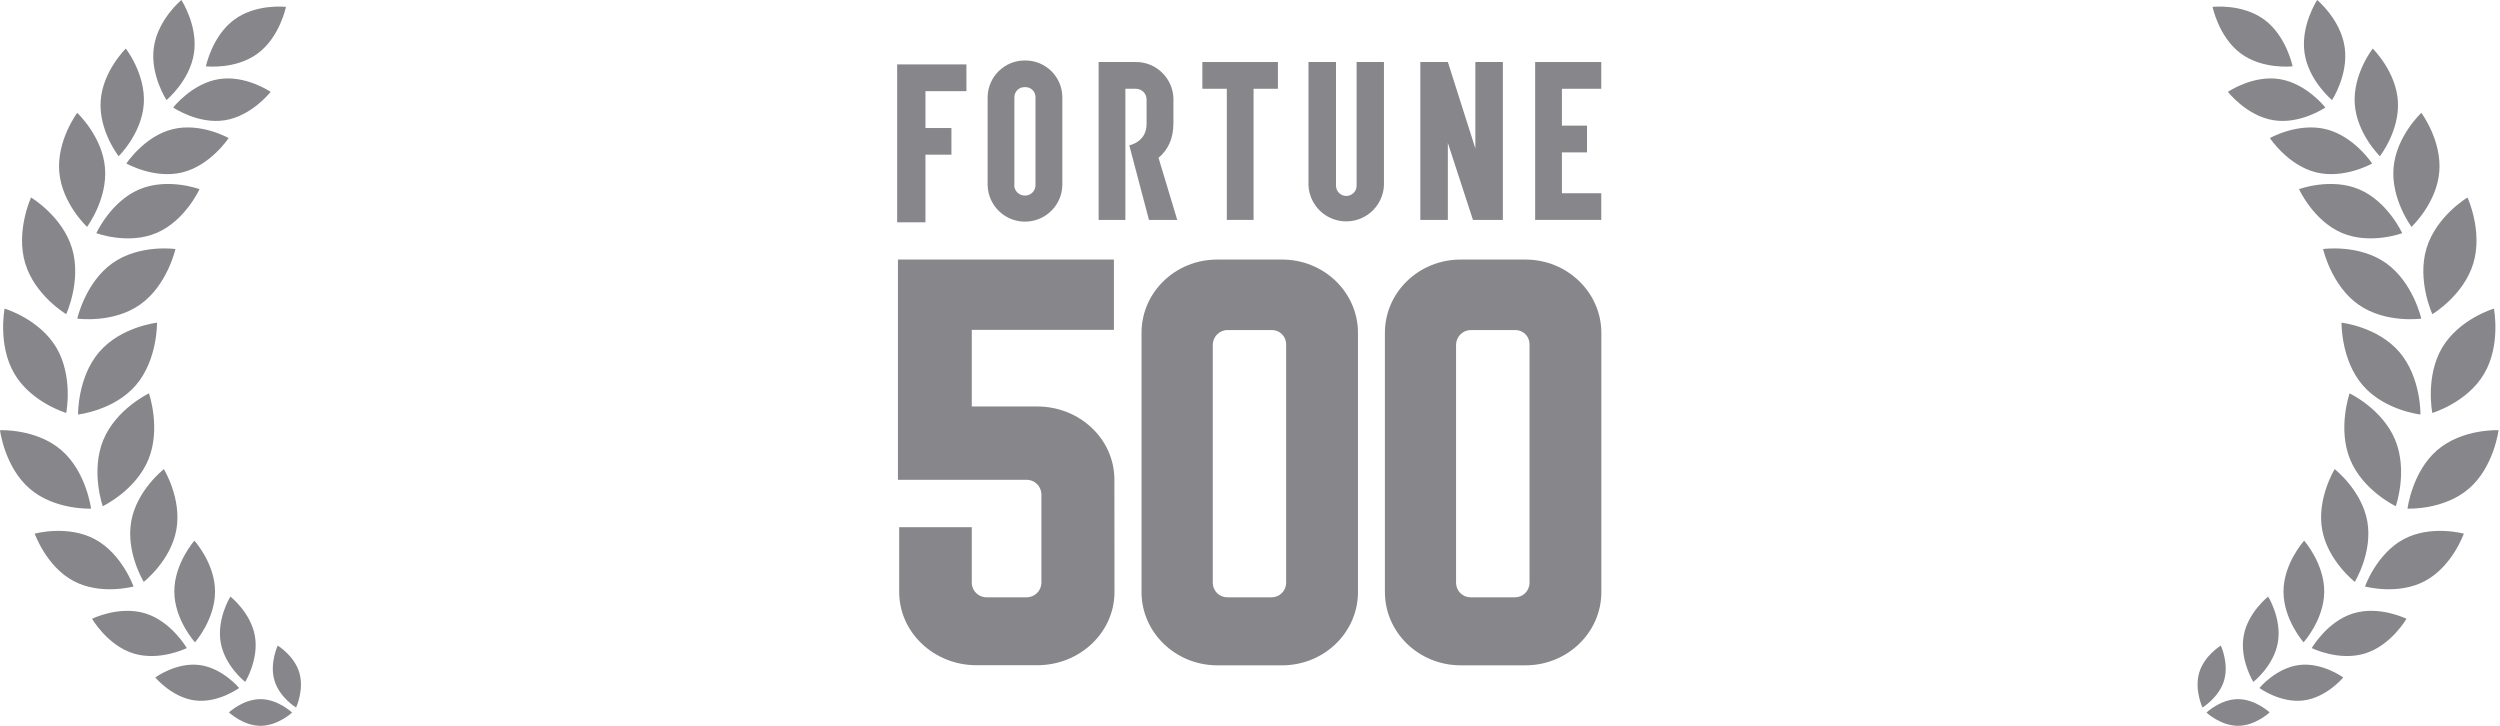 <?xml version="1.0" encoding="UTF-8"?> <svg xmlns="http://www.w3.org/2000/svg" width="744" height="216" viewBox="0 0 744 216" fill="none"><path d="M293.92 28.975V55.156C294.09 61.296 299.207 66.128 305.347 65.958C311.26 65.787 316.007 61.04 316.15 55.156V28.975C316.15 22.92 311.232 18.002 305.177 18.002H305.148C299.065 17.888 294.034 22.749 293.92 28.832V28.975ZM301.879 55.156V28.975C301.851 27.326 303.187 25.933 304.836 25.933C304.949 25.933 305.035 25.933 305.148 25.933C306.769 25.905 308.133 27.184 308.162 28.832C308.162 28.889 308.162 28.946 308.162 28.975V55.156C308.133 56.833 306.797 58.169 305.12 58.197C303.386 58.283 301.908 56.918 301.823 55.184" fill="#86868B"></path><path d="M380.309 18.457H357.823V26.416H365.1V65.446H373.06V26.416H380.309V18.457Z" fill="#86868B"></path><path d="M403.732 18.457V55.156C403.789 56.861 402.453 58.254 400.748 58.311C399.042 58.368 397.649 57.032 397.592 55.326C397.592 55.269 397.592 55.212 397.592 55.127V18.457H389.405V55.156C389.69 61.353 394.948 66.157 401.146 65.873C406.945 65.617 411.607 60.955 411.862 55.156V18.457H403.732Z" fill="#86868B"></path><path d="M476.534 26.416V18.457H456.862V65.446H476.534V57.515H464.822V45.349H472.298V37.389H464.822V26.416H476.534Z" fill="#86868B"></path><path d="M350.347 65.446H341.933L336.077 43.245C336.077 43.245 341.222 42.307 341.222 36.934V29.685C341.279 27.923 339.858 26.445 338.095 26.416H334.912V65.446H326.952V18.457H337.982C344.008 18.4 348.983 23.176 349.21 29.202V36.678C349.21 41.34 347.562 44.609 344.776 46.969L350.347 65.446Z" fill="#86868B"></path><path d="M439.067 18.457V44.183L430.88 18.457H422.693V65.446H430.88V42.534L438.356 65.446H447.254V18.457H439.067Z" fill="#86868B"></path><path d="M275.414 19.168H267.711H267V66.157H275.414V46.031H283.146V38.1H275.414V27.127H287.609V19.168H275.414Z" fill="#86868B"></path><path d="M455.185 173.525C455.128 175.912 453.195 177.789 450.807 177.76H437.703C435.315 177.789 433.382 175.912 433.325 173.525V102.458C433.439 100.07 435.4 98.194 437.788 98.222H450.921C453.252 98.194 455.157 100.041 455.185 102.372C455.185 102.401 455.185 102.429 455.185 102.458V173.525ZM453.963 77.243H434.689C422.238 77.243 412.147 86.994 412.147 99.046V176.197C412.147 188.221 422.238 198 434.718 198H453.991C466.442 198 476.562 188.25 476.562 176.197V99.046C476.534 86.994 466.414 77.243 453.963 77.243ZM382.754 173.525C382.697 175.912 380.735 177.789 378.376 177.76H365.3C362.912 177.789 360.979 175.912 360.922 173.525V102.458C361.036 100.07 363.026 98.165 365.413 98.222H378.49C380.821 98.194 382.725 100.07 382.754 102.401V102.458V173.525ZM381.503 77.243H362.23C349.779 77.243 339.716 86.994 339.716 99.046V176.197C339.716 188.221 349.836 198 362.287 198H381.56C394.011 198 404.131 188.25 404.131 176.197V99.046C404.131 87.022 394.039 77.243 381.56 77.243H381.503ZM331.643 142.738C331.643 130.685 321.352 120.964 308.645 120.964H289.201V98.165H331.5V77.243H267.228V142.795H305.405C307.821 142.71 309.839 144.615 309.924 147.031V173.525C309.839 175.912 307.849 177.817 305.433 177.76H293.664C291.277 177.817 289.258 175.912 289.201 173.525V156.895H267.597V176.168C267.597 188.193 277.916 197.972 290.594 197.972H308.674C321.352 197.972 331.671 188.221 331.671 176.168L331.643 142.738Z" fill="#86868B"></path><path fill-rule="evenodd" clip-rule="evenodd" d="M53.972 0C53.972 0 47.018 5.757 45.799 13.981C44.579 22.204 49.556 29.778 49.556 29.778C49.556 29.778 56.51 24.021 57.729 15.798C58.947 7.574 53.972 0 53.972 0ZM69.67 5.878C63.096 10.76 61.29 19.73 61.29 19.73C61.29 19.73 70.144 20.785 76.719 15.903C83.293 11.021 85.099 2.052 85.099 2.052C85.099 2.052 76.245 0.997 69.67 5.878ZM51.546 31.988C51.546 31.988 57.129 24.829 65.136 23.546C73.143 22.263 80.542 27.341 80.542 27.341C80.542 27.341 74.959 34.499 66.953 35.782C58.945 37.067 51.546 31.988 51.546 31.988ZM37.437 14.459C37.437 14.459 30.543 21.206 29.956 30.052C29.369 38.896 35.311 46.489 35.311 46.489C35.311 46.489 42.204 39.743 42.792 30.898C43.379 22.054 37.437 14.459 37.437 14.459ZM37.617 48.656C37.617 48.656 42.933 40.546 51.333 38.456C59.734 36.366 68.036 41.088 68.036 41.088C68.036 41.088 62.718 49.198 54.318 51.288C45.919 53.378 37.617 48.656 37.617 48.656ZM31.245 49.901C30.435 40.531 22.977 33.581 22.977 33.581C22.977 33.581 16.829 41.821 17.639 51.192C18.447 60.561 25.906 67.512 25.906 67.512C25.906 67.512 32.053 59.27 31.245 49.901ZM28.673 69.391C28.673 69.391 32.946 59.989 41.424 56.372C49.902 52.757 59.374 56.297 59.374 56.297C59.374 56.297 55.102 65.699 46.623 69.316C38.146 72.931 28.673 69.391 28.673 69.391ZM28.212 160.456C20.094 156.116 10.338 158.816 10.338 158.816C10.338 158.816 13.745 168.554 21.863 172.895C29.981 177.236 39.735 174.537 39.735 174.537C39.735 174.537 36.329 164.797 28.212 160.456ZM42.782 173.157C42.782 173.157 37.404 164.412 39.056 155.15C40.709 145.886 48.766 139.615 48.766 139.615C48.766 139.615 54.145 148.36 52.492 157.623C50.84 166.885 42.782 173.157 42.782 173.157ZM43.265 182.551C35.483 180.143 27.403 184.148 27.403 184.148C27.403 184.148 31.941 192.058 39.725 194.465C47.508 196.873 55.587 192.868 55.587 192.868C55.587 192.868 51.048 184.959 43.265 182.551ZM58.024 191.15C58.024 191.15 51.923 184.441 51.876 176.089C51.828 167.738 57.851 160.906 57.851 160.906C57.851 160.906 63.952 167.616 63.999 175.968C64.047 184.32 58.024 191.15 58.024 191.15ZM59.34 197.908C52.449 197.042 46.214 201.612 46.214 201.612C46.214 201.612 51.153 207.585 58.043 208.451C64.934 209.317 71.169 204.747 71.169 204.747C71.169 204.747 66.232 198.774 59.34 197.908ZM72.977 202.941C72.977 202.941 66.894 198.207 65.674 191.194C64.455 184.181 68.559 177.543 68.559 177.543C68.559 177.543 74.641 182.275 75.861 189.288C77.081 196.302 72.977 202.941 72.977 202.941ZM77.555 208.064C72.366 208.047 68.132 212.003 68.132 212.003C68.132 212.003 72.313 215.984 77.501 216C82.692 216.016 86.925 212.062 86.925 212.062C86.925 212.062 82.745 208.081 77.555 208.064ZM88.114 210.558C88.114 210.558 83.191 207.601 81.68 202.511C80.171 197.421 82.645 192.125 82.645 192.125C82.645 192.125 87.568 195.082 89.078 200.172C90.588 205.262 88.114 210.558 88.114 210.558ZM9.244 58.778C9.244 58.778 4.618 68.784 7.505 78.37C10.393 87.956 19.698 93.492 19.698 93.492C19.698 93.492 24.323 83.485 21.437 73.9C18.55 64.314 9.244 58.778 9.244 58.778ZM22.998 94.814C22.998 94.814 25.413 84.028 33.481 78.311C41.548 72.594 52.214 74.112 52.214 74.112C52.214 74.112 49.8 84.899 41.733 90.615C33.665 96.332 22.998 94.814 22.998 94.814ZM1.376 91.845C1.376 91.845 -0.757 102.692 4.308 111.266C9.371 119.84 19.715 122.894 19.715 122.894C19.715 122.894 21.847 112.047 16.783 103.473C11.719 94.898 1.376 91.845 1.376 91.845ZM29.523 104.756C36.011 97.21 46.727 96.031 46.727 96.031C46.727 96.031 46.926 107.086 40.439 114.632C33.951 122.179 23.235 123.358 23.235 123.358C23.235 123.358 23.035 112.302 29.523 104.756ZM0 128.029C0 128.029 1.366 138.991 8.849 145.436C16.33 151.88 27.094 151.367 27.094 151.367C27.094 151.367 25.728 140.403 18.246 133.959C10.765 127.514 0 128.029 0 128.029ZM30.73 130.981C34.526 121.709 44.322 117.067 44.322 117.067C44.322 117.067 47.963 127.459 44.168 136.731C40.373 146.004 30.576 150.646 30.576 150.646C30.576 150.646 26.934 140.255 30.73 130.981Z" fill="#86868B"></path><path fill-rule="evenodd" clip-rule="evenodd" d="M689.594 0C689.594 0 696.547 5.757 697.767 13.981C698.987 22.204 694.01 29.778 694.01 29.778C694.01 29.778 687.056 24.021 685.837 15.798C684.619 7.574 689.594 0 689.594 0ZM673.895 5.878C680.468 10.76 682.275 19.73 682.275 19.73C682.275 19.73 673.421 20.785 666.846 15.903C660.272 11.021 658.466 2.052 658.466 2.052C658.466 2.052 667.319 0.997 673.895 5.878ZM692.02 31.988C692.02 31.988 686.436 24.829 678.429 23.546C670.423 22.263 663.023 27.341 663.023 27.341C663.023 27.341 668.606 34.499 676.613 35.782C684.62 37.067 692.02 31.988 692.02 31.988ZM706.128 14.459C706.128 14.459 713.022 21.206 713.609 30.052C714.197 38.896 708.255 46.489 708.255 46.489C708.255 46.489 701.362 39.743 700.773 30.898C700.187 22.054 706.128 14.459 706.128 14.459ZM705.949 48.656C705.949 48.656 700.632 40.546 692.232 38.456C683.832 36.366 675.53 41.088 675.53 41.088C675.53 41.088 680.848 49.198 689.247 51.288C697.647 53.378 705.949 48.656 705.949 48.656ZM712.322 49.901C713.131 40.531 720.589 33.581 720.589 33.581C720.589 33.581 726.737 41.821 725.928 51.192C725.12 60.561 717.661 67.512 717.661 67.512C717.661 67.512 711.514 59.27 712.322 49.901ZM714.893 69.391C714.893 69.391 710.62 59.989 702.142 56.372C693.663 52.757 684.192 56.297 684.192 56.297C684.192 56.297 688.464 65.699 696.942 69.316C705.42 72.931 714.893 69.391 714.893 69.391ZM715.353 160.456C723.471 156.116 733.227 158.816 733.227 158.816C733.227 158.816 729.82 168.554 721.703 172.895C713.584 177.236 703.83 174.537 703.83 174.537C703.83 174.537 707.237 164.797 715.353 160.456ZM700.784 173.157C700.784 173.157 706.163 164.412 704.51 155.15C702.857 145.886 694.801 139.615 694.801 139.615C694.801 139.615 689.422 148.36 691.074 157.623C692.726 166.885 700.784 173.157 700.784 173.157ZM700.301 182.551C708.082 180.143 716.163 184.148 716.163 184.148C716.163 184.148 711.625 192.058 703.841 194.465C696.058 196.873 687.979 192.868 687.979 192.868C687.979 192.868 692.517 184.959 700.301 182.551ZM685.542 191.15C685.542 191.15 691.642 184.441 691.69 176.089C691.738 167.738 685.714 160.906 685.714 160.906C685.714 160.906 679.614 167.616 679.567 175.968C679.519 184.32 685.542 191.15 685.542 191.15ZM684.226 197.908C691.117 197.042 697.352 201.612 697.352 201.612C697.352 201.612 692.414 207.585 685.524 208.451C678.632 209.317 672.398 204.747 672.398 204.747C672.398 204.747 677.335 198.774 684.226 197.908ZM670.589 202.941C670.589 202.941 676.672 198.207 677.891 191.194C679.111 184.181 675.007 177.543 675.007 177.543C675.007 177.543 668.925 182.275 667.705 189.288C666.484 196.302 670.589 202.941 670.589 202.941ZM666.009 208.064C671.198 208.047 675.432 212.003 675.432 212.003C675.432 212.003 671.252 215.984 666.063 216C660.873 216.016 656.64 212.062 656.64 212.062C656.64 212.062 660.819 208.081 666.009 208.064ZM655.453 210.558C655.453 210.558 660.375 207.601 661.886 202.511C663.396 197.421 660.921 192.125 660.921 192.125C660.921 192.125 655.998 195.082 654.488 200.172C652.978 205.262 655.453 210.558 655.453 210.558ZM734.322 58.778C734.322 58.778 738.949 68.784 736.061 78.37C733.174 87.956 723.869 93.492 723.869 93.492C723.869 93.492 719.244 83.485 722.13 73.9C725.017 64.314 734.322 58.778 734.322 58.778ZM720.569 94.814C720.569 94.814 718.154 84.028 710.086 78.311C702.019 72.594 691.353 74.112 691.353 74.112C691.353 74.112 693.766 84.899 701.834 90.615C709.902 96.332 720.569 94.814 720.569 94.814ZM742.189 91.845C742.189 91.845 744.322 102.692 739.258 111.266C734.193 119.84 723.85 122.894 723.85 122.894C723.85 122.894 721.718 112.047 726.782 103.473C731.846 94.898 742.189 91.845 742.189 91.845ZM714.043 104.756C707.556 97.21 696.839 96.031 696.839 96.031C696.839 96.031 696.641 107.086 703.127 114.632C709.616 122.179 720.332 123.358 720.332 123.358C720.332 123.358 720.531 112.302 714.043 104.756ZM743.567 128.029C743.567 128.029 742.201 138.991 734.719 145.436C727.238 151.88 716.473 151.367 716.473 151.367C716.473 151.367 717.839 140.403 725.322 133.959C732.803 127.514 743.567 128.029 743.567 128.029ZM712.836 130.981C709.04 121.709 699.244 117.067 699.244 117.067C699.244 117.067 695.602 127.459 699.397 136.731C703.193 146.004 712.989 150.646 712.989 150.646C712.989 150.646 716.631 140.255 712.836 130.981Z" fill="#86868B"></path></svg> 